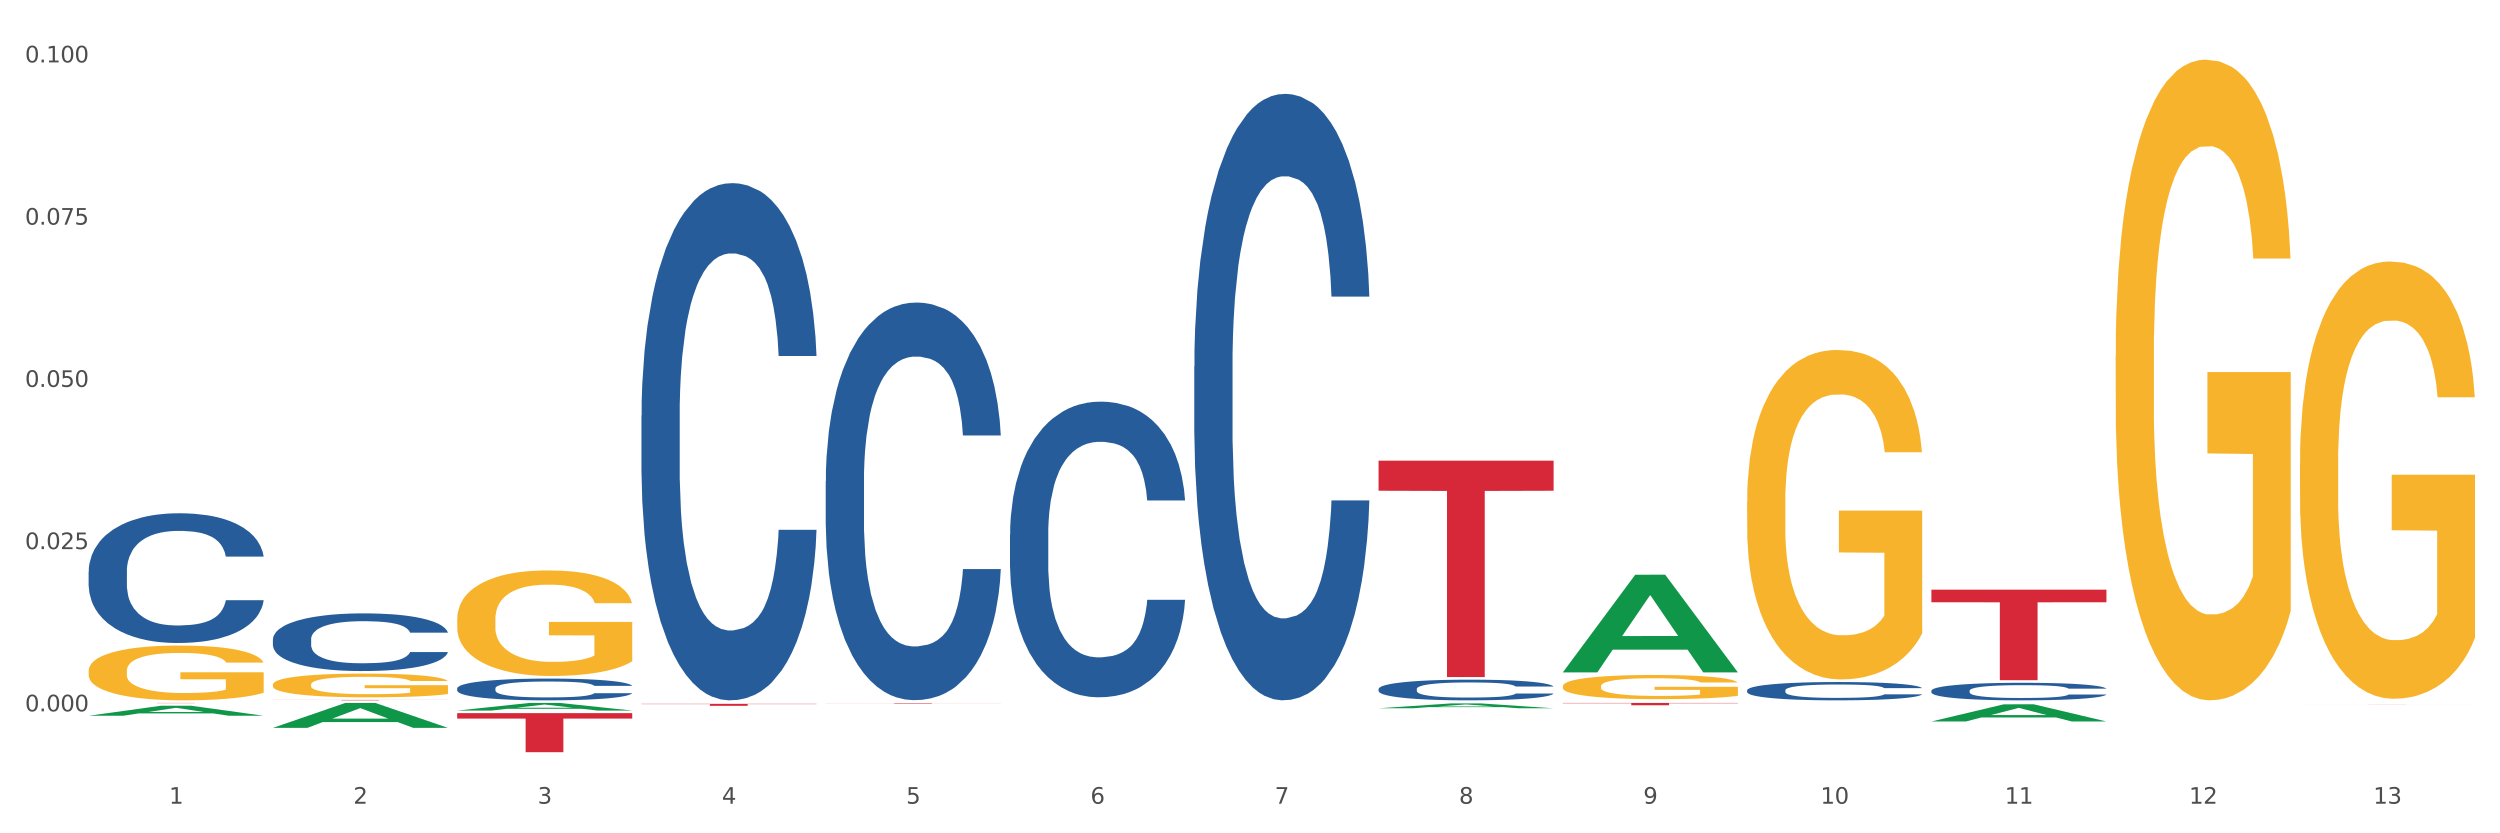 <?xml version="1.0" encoding="utf-8" standalone="no"?>
<!DOCTYPE svg PUBLIC "-//W3C//DTD SVG 1.1//EN"
  "http://www.w3.org/Graphics/SVG/1.1/DTD/svg11.dtd">
<svg xmlns:xlink="http://www.w3.org/1999/xlink" width="1080pt" height="360pt" viewBox="0 0 1080 360" xmlns="http://www.w3.org/2000/svg" version="1.1">
 <rect x="0" y="0" width="1080" height="360" fill="#333333" stroke="none"/>
 <defs>
  <style type="text/css">*{stroke-linejoin: round; stroke-linecap: butt}</style>
 </defs>
 <g id="figure_1">
  <g id="patch_1">
   <path d="M 0 360 
L 1080 360 
L 1080 0 
L 0 0 
z
" style="fill: #ffffff; stroke: #ffffff; stroke-linejoin: miter"/>
  </g>
  <g id="axes_1">
   <g id="matplotlib.axis_1">
    <g id="xtick_1">
     <g id="text_1">
      <!-- 1 -->
      <g style="fill: #4d4d4d" transform="translate(73.043 347.204) scale(0.096 -0.096)">
       <defs>
        <path id="DejaVuSans-31" d="M 794 531 
L 1825 531 
L 1825 4091 
L 703 3866 
L 703 4441 
L 1819 4666 
L 2450 4666 
L 2450 531 
L 3481 531 
L 3481 0 
L 794 0 
L 794 531 
z
" transform="scale(0.016)"/>
       </defs>
       <use xlink:href="#DejaVuSans-31"/>
      </g>
     </g>
    </g>
    <g id="xtick_2">
     <g id="text_2">
      <!-- 2 -->
      <g style="fill: #4d4d4d" transform="translate(152.65 347.204) scale(0.096 -0.096)">
       <defs>
        <path id="DejaVuSans-32" d="M 1228 531 
L 3431 531 
L 3431 0 
L 469 0 
L 469 531 
Q 828 903 1448 1529 
Q 2069 2156 2228 2338 
Q 2531 2678 2651 2914 
Q 2772 3150 2772 3378 
Q 2772 3750 2511 3984 
Q 2250 4219 1831 4219 
Q 1534 4219 1204 4116 
Q 875 4013 500 3803 
L 500 4441 
Q 881 4594 1212 4672 
Q 1544 4750 1819 4750 
Q 2544 4750 2975 4387 
Q 3406 4025 3406 3419 
Q 3406 3131 3298 2873 
Q 3191 2616 2906 2266 
Q 2828 2175 2409 1742 
Q 1991 1309 1228 531 
z
" transform="scale(0.016)"/>
       </defs>
       <use xlink:href="#DejaVuSans-32"/>
      </g>
     </g>
    </g>
    <g id="xtick_3">
     <g id="text_3">
      <!-- 3 -->
      <g style="fill: #4d4d4d" transform="translate(232.258 347.204) scale(0.096 -0.096)">
       <defs>
        <path id="DejaVuSans-33" d="M 2597 2516 
Q 3050 2419 3304 2112 
Q 3559 1806 3559 1356 
Q 3559 666 3084 287 
Q 2609 -91 1734 -91 
Q 1441 -91 1130 -33 
Q 819 25 488 141 
L 488 750 
Q 750 597 1062 519 
Q 1375 441 1716 441 
Q 2309 441 2620 675 
Q 2931 909 2931 1356 
Q 2931 1769 2642 2001 
Q 2353 2234 1838 2234 
L 1294 2234 
L 1294 2753 
L 1863 2753 
Q 2328 2753 2575 2939 
Q 2822 3125 2822 3475 
Q 2822 3834 2567 4026 
Q 2313 4219 1838 4219 
Q 1578 4219 1281 4162 
Q 984 4106 628 3988 
L 628 4550 
Q 988 4650 1302 4700 
Q 1616 4750 1894 4750 
Q 2613 4750 3031 4423 
Q 3450 4097 3450 3541 
Q 3450 3153 3228 2886 
Q 3006 2619 2597 2516 
z
" transform="scale(0.016)"/>
       </defs>
       <use xlink:href="#DejaVuSans-33"/>
      </g>
     </g>
    </g>
    <g id="xtick_4">
     <g id="text_4">
      <!-- 4 -->
      <g style="fill: #4d4d4d" transform="translate(311.865 347.204) scale(0.096 -0.096)">
       <defs>
        <path id="DejaVuSans-34" d="M 2419 4116 
L 825 1625 
L 2419 1625 
L 2419 4116 
z
M 2253 4666 
L 3047 4666 
L 3047 1625 
L 3713 1625 
L 3713 1100 
L 3047 1100 
L 3047 0 
L 2419 0 
L 2419 1100 
L 313 1100 
L 313 1709 
L 2253 4666 
z
" transform="scale(0.016)"/>
       </defs>
       <use xlink:href="#DejaVuSans-34"/>
      </g>
     </g>
    </g>
    <g id="xtick_5">
     <g id="text_5">
      <!-- 5 -->
      <g style="fill: #4d4d4d" transform="translate(391.473 347.204) scale(0.096 -0.096)">
       <defs>
        <path id="DejaVuSans-35" d="M 691 4666 
L 3169 4666 
L 3169 4134 
L 1269 4134 
L 1269 2991 
Q 1406 3038 1543 3061 
Q 1681 3084 1819 3084 
Q 2600 3084 3056 2656 
Q 3513 2228 3513 1497 
Q 3513 744 3044 326 
Q 2575 -91 1722 -91 
Q 1428 -91 1123 -41 
Q 819 9 494 109 
L 494 744 
Q 775 591 1075 516 
Q 1375 441 1709 441 
Q 2250 441 2565 725 
Q 2881 1009 2881 1497 
Q 2881 1984 2565 2268 
Q 2250 2553 1709 2553 
Q 1456 2553 1204 2497 
Q 953 2441 691 2322 
L 691 4666 
z
" transform="scale(0.016)"/>
       </defs>
       <use xlink:href="#DejaVuSans-35"/>
      </g>
     </g>
    </g>
    <g id="xtick_6">
     <g id="text_6">
      <!-- 6 -->
      <g style="fill: #4d4d4d" transform="translate(471.08 347.204) scale(0.096 -0.096)">
       <defs>
        <path id="DejaVuSans-36" d="M 2113 2584 
Q 1688 2584 1439 2293 
Q 1191 2003 1191 1497 
Q 1191 994 1439 701 
Q 1688 409 2113 409 
Q 2538 409 2786 701 
Q 3034 994 3034 1497 
Q 3034 2003 2786 2293 
Q 2538 2584 2113 2584 
z
M 3366 4563 
L 3366 3988 
Q 3128 4100 2886 4159 
Q 2644 4219 2406 4219 
Q 1781 4219 1451 3797 
Q 1122 3375 1075 2522 
Q 1259 2794 1537 2939 
Q 1816 3084 2150 3084 
Q 2853 3084 3261 2657 
Q 3669 2231 3669 1497 
Q 3669 778 3244 343 
Q 2819 -91 2113 -91 
Q 1303 -91 875 529 
Q 447 1150 447 2328 
Q 447 3434 972 4092 
Q 1497 4750 2381 4750 
Q 2619 4750 2861 4703 
Q 3103 4656 3366 4563 
z
" transform="scale(0.016)"/>
       </defs>
       <use xlink:href="#DejaVuSans-36"/>
      </g>
     </g>
    </g>
    <g id="xtick_7">
     <g id="text_7">
      <!-- 7 -->
      <g style="fill: #4d4d4d" transform="translate(550.688 347.204) scale(0.096 -0.096)">
       <defs>
        <path id="DejaVuSans-37" d="M 525 4666 
L 3525 4666 
L 3525 4397 
L 1831 0 
L 1172 0 
L 2766 4134 
L 525 4134 
L 525 4666 
z
" transform="scale(0.016)"/>
       </defs>
       <use xlink:href="#DejaVuSans-37"/>
      </g>
     </g>
    </g>
    <g id="xtick_8">
     <g id="text_8">
      <!-- 8 -->
      <g style="fill: #4d4d4d" transform="translate(630.295 347.204) scale(0.096 -0.096)">
       <defs>
        <path id="DejaVuSans-38" d="M 2034 2216 
Q 1584 2216 1326 1975 
Q 1069 1734 1069 1313 
Q 1069 891 1326 650 
Q 1584 409 2034 409 
Q 2484 409 2743 651 
Q 3003 894 3003 1313 
Q 3003 1734 2745 1975 
Q 2488 2216 2034 2216 
z
M 1403 2484 
Q 997 2584 770 2862 
Q 544 3141 544 3541 
Q 544 4100 942 4425 
Q 1341 4750 2034 4750 
Q 2731 4750 3128 4425 
Q 3525 4100 3525 3541 
Q 3525 3141 3298 2862 
Q 3072 2584 2669 2484 
Q 3125 2378 3379 2068 
Q 3634 1759 3634 1313 
Q 3634 634 3220 271 
Q 2806 -91 2034 -91 
Q 1263 -91 848 271 
Q 434 634 434 1313 
Q 434 1759 690 2068 
Q 947 2378 1403 2484 
z
M 1172 3481 
Q 1172 3119 1398 2916 
Q 1625 2713 2034 2713 
Q 2441 2713 2670 2916 
Q 2900 3119 2900 3481 
Q 2900 3844 2670 4047 
Q 2441 4250 2034 4250 
Q 1625 4250 1398 4047 
Q 1172 3844 1172 3481 
z
" transform="scale(0.016)"/>
       </defs>
       <use xlink:href="#DejaVuSans-38"/>
      </g>
     </g>
    </g>
    <g id="xtick_9">
     <g id="text_9">
      <!-- 9 -->
      <g style="fill: #4d4d4d" transform="translate(709.902 347.204) scale(0.096 -0.096)">
       <defs>
        <path id="DejaVuSans-39" d="M 703 97 
L 703 672 
Q 941 559 1184 500 
Q 1428 441 1663 441 
Q 2288 441 2617 861 
Q 2947 1281 2994 2138 
Q 2813 1869 2534 1725 
Q 2256 1581 1919 1581 
Q 1219 1581 811 2004 
Q 403 2428 403 3163 
Q 403 3881 828 4315 
Q 1253 4750 1959 4750 
Q 2769 4750 3195 4129 
Q 3622 3509 3622 2328 
Q 3622 1225 3098 567 
Q 2575 -91 1691 -91 
Q 1453 -91 1209 -44 
Q 966 3 703 97 
z
M 1959 2075 
Q 2384 2075 2632 2365 
Q 2881 2656 2881 3163 
Q 2881 3666 2632 3958 
Q 2384 4250 1959 4250 
Q 1534 4250 1286 3958 
Q 1038 3666 1038 3163 
Q 1038 2656 1286 2365 
Q 1534 2075 1959 2075 
z
" transform="scale(0.016)"/>
       </defs>
       <use xlink:href="#DejaVuSans-39"/>
      </g>
     </g>
    </g>
    <g id="xtick_10">
     <g id="text_10">
      <!-- 10 -->
      <g style="fill: #4d4d4d" transform="translate(786.456 347.204) scale(0.096 -0.096)">
       <defs>
        <path id="DejaVuSans-30" d="M 2034 4250 
Q 1547 4250 1301 3770 
Q 1056 3291 1056 2328 
Q 1056 1369 1301 889 
Q 1547 409 2034 409 
Q 2525 409 2770 889 
Q 3016 1369 3016 2328 
Q 3016 3291 2770 3770 
Q 2525 4250 2034 4250 
z
M 2034 4750 
Q 2819 4750 3233 4129 
Q 3647 3509 3647 2328 
Q 3647 1150 3233 529 
Q 2819 -91 2034 -91 
Q 1250 -91 836 529 
Q 422 1150 422 2328 
Q 422 3509 836 4129 
Q 1250 4750 2034 4750 
z
" transform="scale(0.016)"/>
       </defs>
       <use xlink:href="#DejaVuSans-31"/>
       <use xlink:href="#DejaVuSans-30" transform="translate(63.623 0)"/>
      </g>
     </g>
    </g>
    <g id="xtick_11">
     <g id="text_11">
      <!-- 11 -->
      <g style="fill: #4d4d4d" transform="translate(866.063 347.204) scale(0.096 -0.096)">
       <use xlink:href="#DejaVuSans-31"/>
       <use xlink:href="#DejaVuSans-31" transform="translate(63.623 0)"/>
      </g>
     </g>
    </g>
    <g id="xtick_12">
     <g id="text_12">
      <!-- 12 -->
      <g style="fill: #4d4d4d" transform="translate(945.671 347.204) scale(0.096 -0.096)">
       <use xlink:href="#DejaVuSans-31"/>
       <use xlink:href="#DejaVuSans-32" transform="translate(63.623 0)"/>
      </g>
     </g>
    </g>
    <g id="xtick_13">
     <g id="text_13">
      <!-- 13 -->
      <g style="fill: #4d4d4d" transform="translate(1025.278 347.204) scale(0.096 -0.096)">
       <use xlink:href="#DejaVuSans-31"/>
       <use xlink:href="#DejaVuSans-33" transform="translate(63.623 0)"/>
      </g>
     </g>
    </g>
    <g id="xtick_14"/>
    <g id="xtick_15"/>
    <g id="xtick_16"/>
    <g id="xtick_17"/>
    <g id="xtick_18"/>
    <g id="xtick_19"/>
    <g id="xtick_20"/>
    <g id="xtick_21"/>
    <g id="xtick_22"/>
    <g id="xtick_23"/>
    <g id="xtick_24"/>
    <g id="xtick_25"/>
   </g>
   <g id="matplotlib.axis_2">
    <g id="ytick_1">
     <g id="text_14">
      <!-- 0.000 -->
      <g style="fill: #4d4d4d" transform="translate(10.8 307.307) scale(0.096 -0.096)">
       <defs>
        <path id="DejaVuSans-2e" d="M 684 794 
L 1344 794 
L 1344 0 
L 684 0 
L 684 794 
z
" transform="scale(0.016)"/>
       </defs>
       <use xlink:href="#DejaVuSans-30"/>
       <use xlink:href="#DejaVuSans-2e" transform="translate(63.623 0)"/>
       <use xlink:href="#DejaVuSans-30" transform="translate(95.41 0)"/>
       <use xlink:href="#DejaVuSans-30" transform="translate(159.033 0)"/>
       <use xlink:href="#DejaVuSans-30" transform="translate(222.656 0)"/>
      </g>
     </g>
    </g>
    <g id="ytick_2">
     <g id="text_15">
      <!-- 0.025 -->
      <g style="fill: #4d4d4d" transform="translate(10.8 237.222) scale(0.096 -0.096)">
       <use xlink:href="#DejaVuSans-30"/>
       <use xlink:href="#DejaVuSans-2e" transform="translate(63.623 0)"/>
       <use xlink:href="#DejaVuSans-30" transform="translate(95.41 0)"/>
       <use xlink:href="#DejaVuSans-32" transform="translate(159.033 0)"/>
       <use xlink:href="#DejaVuSans-35" transform="translate(222.656 0)"/>
      </g>
     </g>
    </g>
    <g id="ytick_3">
     <g id="text_16">
      <!-- 0.050 -->
      <g style="fill: #4d4d4d" transform="translate(10.8 167.138) scale(0.096 -0.096)">
       <use xlink:href="#DejaVuSans-30"/>
       <use xlink:href="#DejaVuSans-2e" transform="translate(63.623 0)"/>
       <use xlink:href="#DejaVuSans-30" transform="translate(95.41 0)"/>
       <use xlink:href="#DejaVuSans-35" transform="translate(159.033 0)"/>
       <use xlink:href="#DejaVuSans-30" transform="translate(222.656 0)"/>
      </g>
     </g>
    </g>
    <g id="ytick_4">
     <g id="text_17">
      <!-- 0.075 -->
      <g style="fill: #4d4d4d" transform="translate(10.8 97.053) scale(0.096 -0.096)">
       <use xlink:href="#DejaVuSans-30"/>
       <use xlink:href="#DejaVuSans-2e" transform="translate(63.623 0)"/>
       <use xlink:href="#DejaVuSans-30" transform="translate(95.41 0)"/>
       <use xlink:href="#DejaVuSans-37" transform="translate(159.033 0)"/>
       <use xlink:href="#DejaVuSans-35" transform="translate(222.656 0)"/>
      </g>
     </g>
    </g>
    <g id="ytick_5">
     <g id="text_18">
      <!-- 0.100 -->
      <g style="fill: #4d4d4d" transform="translate(10.8 26.969) scale(0.096 -0.096)">
       <use xlink:href="#DejaVuSans-30"/>
       <use xlink:href="#DejaVuSans-2e" transform="translate(63.623 0)"/>
       <use xlink:href="#DejaVuSans-31" transform="translate(95.41 0)"/>
       <use xlink:href="#DejaVuSans-30" transform="translate(159.033 0)"/>
       <use xlink:href="#DejaVuSans-30" transform="translate(222.656 0)"/>
      </g>
     </g>
    </g>
    <g id="ytick_6"/>
    <g id="ytick_7"/>
    <g id="ytick_8"/>
    <g id="ytick_9"/>
   </g>
   <g id="PolyCollection_1">
    <path d="M 38.283 309.203 
L 38.361 309.199 
L 69.547 304.873 
L 82.49 304.869 
L 113.91 309.211 
L 98.941 309.211 
L 92.158 308.2 
L 59.958 308.2 
L 59.724 308.217 
L 53.175 309.211 
L 38.283 309.211 
L 38.283 309.203 
L 64.012 307.597 
L 88.103 307.593 
L 76.175 305.795 
L 76.019 305.787 
L 75.863 305.799 
L 63.934 307.593 
L 64.012 307.597 
L 38.283 309.203 
z
" clip-path="url(#p50224bfd82)" style="fill: #109648"/>
    <path d="M 197.498 308.077 
L 273.125 308.077 
L 273.125 310.422 
L 243.376 310.438 
L 243.376 324.95 
L 227.068 324.95 
L 227.068 310.438 
L 197.498 310.422 
L 197.498 308.093 
L 197.498 308.077 
z
" clip-path="url(#p50224bfd82)" style="fill: #d62839"/>
    <path d="M 117.89 302.364 
L 193.518 302.364 
L 193.518 302.39 
L 163.769 302.39 
L 163.769 302.548 
L 147.46 302.548 
L 147.46 302.39 
L 117.89 302.39 
L 117.89 302.365 
L 117.89 302.364 
z
" clip-path="url(#p50224bfd82)" style="fill: #d62839"/>
    <path d="M 38.283 303.66 
L 113.91 303.66 
L 113.91 303.673 
L 84.161 303.673 
L 84.161 303.758 
L 67.853 303.758 
L 67.853 303.673 
L 38.283 303.673 
L 38.283 303.66 
L 38.283 303.66 
z
" clip-path="url(#p50224bfd82)" style="fill: #d62839"/>
    <path d="M 595.535 199.009 
L 671.163 199.009 
L 671.163 212 
L 641.413 212.088 
L 641.413 292.498 
L 625.105 292.498 
L 625.105 212.088 
L 595.535 212 
L 595.535 199.096 
L 595.535 199.009 
z
" clip-path="url(#p50224bfd82)" style="fill: #d62839"/>
    <path d="M 675.143 303.66 
L 750.77 303.66 
L 750.77 303.803 
L 721.021 303.804 
L 721.021 304.688 
L 704.713 304.688 
L 704.713 303.804 
L 675.143 303.803 
L 675.143 303.661 
L 675.143 303.66 
z
" clip-path="url(#p50224bfd82)" style="fill: #d62839"/>
    <path d="M 834.358 254.728 
L 909.985 254.728 
L 909.985 260.166 
L 880.236 260.202 
L 880.236 293.854 
L 863.928 293.854 
L 863.928 260.202 
L 834.358 260.166 
L 834.358 254.765 
L 834.358 254.728 
z
" clip-path="url(#p50224bfd82)" style="fill: #d62839"/>
    <path d="M 993.573 304.437 
L 1069.2 304.437 
L 1069.2 304.442 
L 1039.451 304.442 
L 1039.451 304.474 
L 1023.143 304.474 
L 1023.143 304.442 
L 993.573 304.442 
L 993.573 304.437 
L 993.573 304.437 
z
" clip-path="url(#p50224bfd82)" style="fill: #d62839"/>
    <path d="M 38.283 289.82 
L 38.372 289.798 
L 38.372 289.02 
L 38.551 288.35 
L 39.444 286.729 
L 40.783 285.389 
L 41.765 284.676 
L 42.747 284.093 
L 43.908 283.509 
L 45.337 282.904 
L 47.926 282.018 
L 49.533 281.564 
L 51.498 281.089 
L 55.069 280.397 
L 57.659 280.008 
L 60.337 279.684 
L 64.712 279.295 
L 67.57 279.122 
L 70.605 278.993 
L 74.266 278.906 
L 77.034 278.885 
L 83.106 278.949 
L 88.284 279.144 
L 90.784 279.295 
L 93.999 279.555 
L 95.695 279.727 
L 98.463 280.073 
L 101.32 280.527 
L 103.285 280.916 
L 106.231 281.651 
L 108.464 282.386 
L 110.517 283.293 
L 111.589 283.92 
L 112.392 284.503 
L 113.107 285.173 
L 113.821 286.232 
L 97.749 286.232 
L 97.124 285.476 
L 96.142 284.763 
L 94.713 284.071 
L 93.463 283.639 
L 91.32 283.099 
L 89.356 282.753 
L 87.302 282.494 
L 84.802 282.277 
L 82.838 282.169 
L 80.07 282.083 
L 74.623 282.105 
L 70.962 282.277 
L 68.462 282.494 
L 66.855 282.688 
L 65.427 282.904 
L 63.819 283.207 
L 61.944 283.661 
L 60.605 284.071 
L 59.266 284.59 
L 58.194 285.108 
L 57.212 285.714 
L 56.409 286.362 
L 55.783 287.032 
L 55.248 287.853 
L 54.801 289.214 
L 54.801 292.175 
L 54.98 292.845 
L 55.426 293.731 
L 55.962 294.401 
L 56.855 295.201 
L 57.659 295.741 
L 59.176 296.519 
L 60.873 297.167 
L 62.212 297.578 
L 63.552 297.923 
L 65.873 298.399 
L 68.462 298.788 
L 70.695 299.026 
L 73.73 299.242 
L 75.784 299.328 
L 77.57 299.371 
L 81.945 299.371 
L 85.07 299.307 
L 88.552 299.155 
L 91.231 298.961 
L 93.463 298.723 
L 95.963 298.334 
L 97.57 297.967 
L 97.57 293.45 
L 77.927 293.428 
L 77.927 290.425 
L 113.91 290.425 
L 113.91 299.242 
L 112.392 299.695 
L 110.696 300.106 
L 108.91 300.473 
L 106.231 300.927 
L 103.017 301.359 
L 100.16 301.662 
L 97.124 301.921 
L 93.552 302.159 
L 88.909 302.375 
L 86.052 302.462 
L 82.481 302.526 
L 78.284 302.548 
L 74.623 302.505 
L 71.052 302.397 
L 67.302 302.202 
L 63.641 301.921 
L 60.873 301.64 
L 58.105 301.295 
L 55.158 300.841 
L 52.837 300.409 
L 51.051 300.02 
L 49.087 299.523 
L 46.944 298.874 
L 45.337 298.291 
L 43.908 297.686 
L 42.39 296.908 
L 41.319 296.238 
L 40.247 295.395 
L 39.622 294.768 
L 38.908 293.796 
L 38.372 292.434 
L 38.283 289.82 
z
" clip-path="url(#p50224bfd82)" style="fill: #f7b32b"/>
    <path d="M 277.105 304.059 
L 352.733 304.059 
L 352.733 304.178 
L 322.984 304.178 
L 322.984 304.914 
L 306.675 304.914 
L 306.675 304.178 
L 277.105 304.178 
L 277.105 304.06 
L 277.105 304.059 
z
" clip-path="url(#p50224bfd82)" style="fill: #d62839"/>
    <path d="M 993.573 200.255 
L 993.662 200.082 
L 993.662 193.871 
L 993.841 188.523 
L 994.734 175.584 
L 996.073 164.887 
L 997.055 159.194 
L 998.037 154.536 
L 999.198 149.878 
L 1000.627 145.047 
L 1003.216 137.974 
L 1004.823 134.351 
L 1006.788 130.555 
L 1010.359 125.034 
L 1012.948 121.929 
L 1015.627 119.341 
L 1020.002 116.236 
L 1022.859 114.855 
L 1025.895 113.82 
L 1029.556 113.13 
L 1032.324 112.958 
L 1038.396 113.475 
L 1043.574 115.028 
L 1046.074 116.236 
L 1049.289 118.306 
L 1050.985 119.686 
L 1053.753 122.446 
L 1056.61 126.069 
L 1058.575 129.175 
L 1061.521 135.041 
L 1063.753 140.907 
L 1065.807 148.152 
L 1066.879 153.156 
L 1067.682 157.814 
L 1068.396 163.162 
L 1069.111 171.616 
L 1053.039 171.616 
L 1052.414 165.577 
L 1051.432 159.884 
L 1050.003 154.363 
L 1048.753 150.913 
L 1046.61 146.6 
L 1044.646 143.839 
L 1042.592 141.769 
L 1040.092 140.044 
L 1038.128 139.181 
L 1035.36 138.491 
L 1029.913 138.664 
L 1026.252 140.044 
L 1023.752 141.769 
L 1022.145 143.322 
L 1020.717 145.047 
L 1019.109 147.462 
L 1017.234 151.085 
L 1015.895 154.363 
L 1014.556 158.504 
L 1013.484 162.644 
L 1012.502 167.475 
L 1011.698 172.651 
L 1011.073 177.999 
L 1010.538 184.555 
L 1010.091 195.424 
L 1010.091 219.06 
L 1010.27 224.408 
L 1010.716 231.481 
L 1011.252 236.83 
L 1012.145 243.213 
L 1012.948 247.526 
L 1014.466 253.737 
L 1016.163 258.913 
L 1017.502 262.191 
L 1018.841 264.951 
L 1021.163 268.746 
L 1023.752 271.852 
L 1025.985 273.75 
L 1029.02 275.475 
L 1031.074 276.165 
L 1032.86 276.51 
L 1037.235 276.51 
L 1040.36 275.992 
L 1043.842 274.785 
L 1046.521 273.232 
L 1048.753 271.334 
L 1051.253 268.229 
L 1052.86 265.296 
L 1052.86 229.239 
L 1033.217 229.066 
L 1033.217 205.085 
L 1069.2 205.085 
L 1069.2 275.475 
L 1067.682 279.098 
L 1065.986 282.376 
L 1064.2 285.309 
L 1061.521 288.932 
L 1058.307 292.382 
L 1055.45 294.798 
L 1052.414 296.868 
L 1048.842 298.766 
L 1044.199 300.491 
L 1041.342 301.181 
L 1037.771 301.698 
L 1033.574 301.871 
L 1029.913 301.526 
L 1026.342 300.663 
L 1022.592 299.111 
L 1018.931 296.868 
L 1016.163 294.625 
L 1013.395 291.865 
L 1010.448 288.242 
L 1008.127 284.791 
L 1006.341 281.686 
L 1004.377 277.718 
L 1002.234 272.542 
L 1000.627 267.884 
L 999.198 263.053 
L 997.68 256.842 
L 996.609 251.494 
L 995.537 244.766 
L 994.912 239.763 
L 994.198 231.999 
L 993.662 221.13 
L 993.573 200.255 
z
" clip-path="url(#p50224bfd82)" style="fill: #f7b32b"/>
    <path d="M 913.965 153.661 
L 914.055 153.409 
L 914.055 144.309 
L 914.233 136.473 
L 915.126 117.515 
L 916.465 101.843 
L 917.448 93.502 
L 918.43 86.677 
L 919.591 79.852 
L 921.019 72.775 
L 923.609 62.411 
L 925.216 57.103 
L 927.18 51.542 
L 930.752 43.453 
L 933.341 38.904 
L 936.02 35.112 
L 940.395 30.562 
L 943.252 28.54 
L 946.288 27.023 
L 949.949 26.012 
L 952.716 25.759 
L 958.788 26.518 
L 963.967 28.793 
L 966.467 30.562 
L 969.681 33.595 
L 971.378 35.618 
L 974.146 39.662 
L 977.003 44.97 
L 978.967 49.52 
L 981.914 58.114 
L 984.146 66.708 
L 986.2 77.325 
L 987.271 84.655 
L 988.075 91.48 
L 988.789 99.316 
L 989.503 111.701 
L 973.431 111.701 
L 972.806 102.854 
L 971.824 94.513 
L 970.396 86.424 
L 969.146 81.369 
L 967.003 75.05 
L 965.038 71.005 
L 962.985 67.972 
L 960.485 65.444 
L 958.52 64.181 
L 955.752 63.17 
L 950.306 63.422 
L 946.645 65.444 
L 944.145 67.972 
L 942.538 70.247 
L 941.109 72.775 
L 939.502 76.314 
L 937.627 81.622 
L 936.287 86.424 
L 934.948 92.491 
L 933.877 98.557 
L 932.894 105.635 
L 932.091 113.218 
L 931.466 121.054 
L 930.93 130.659 
L 930.484 146.584 
L 930.484 181.213 
L 930.662 189.049 
L 931.109 199.413 
L 931.644 207.249 
L 932.537 216.601 
L 933.341 222.92 
L 934.859 232.02 
L 936.555 239.603 
L 937.895 244.406 
L 939.234 248.45 
L 941.555 254.011 
L 944.145 258.561 
L 946.377 261.342 
L 949.413 263.869 
L 951.466 264.88 
L 953.252 265.386 
L 957.627 265.386 
L 960.752 264.628 
L 964.235 262.858 
L 966.913 260.583 
L 969.146 257.803 
L 971.646 253.253 
L 973.253 248.956 
L 973.253 196.127 
L 953.609 195.874 
L 953.609 160.739 
L 989.593 160.739 
L 989.593 263.869 
L 988.075 269.177 
L 986.378 273.98 
L 984.592 278.277 
L 981.914 283.585 
L 978.699 288.641 
L 975.842 292.18 
L 972.806 295.213 
L 969.235 297.993 
L 964.592 300.521 
L 961.735 301.532 
L 958.163 302.29 
L 953.967 302.543 
L 950.306 302.038 
L 946.734 300.774 
L 942.984 298.499 
L 939.323 295.213 
L 936.555 291.927 
L 933.787 287.882 
L 930.841 282.574 
L 928.519 277.519 
L 926.734 272.969 
L 924.769 267.155 
L 922.626 259.572 
L 921.019 252.747 
L 919.591 245.67 
L 918.073 236.57 
L 917.001 228.734 
L 915.93 218.876 
L 915.305 211.546 
L 914.59 200.171 
L 914.055 184.247 
L 913.965 153.661 
z
" clip-path="url(#p50224bfd82)" style="fill: #f7b32b"/>
    <path d="M 754.75 216.954 
L 754.84 216.824 
L 754.84 212.144 
L 755.018 208.114 
L 755.911 198.364 
L 757.25 190.304 
L 758.233 186.014 
L 759.215 182.504 
L 760.376 178.994 
L 761.804 175.354 
L 764.394 170.024 
L 766.001 167.294 
L 767.965 164.434 
L 771.537 160.274 
L 774.126 157.934 
L 776.805 155.984 
L 781.18 153.644 
L 784.037 152.604 
L 787.073 151.824 
L 790.734 151.304 
L 793.501 151.174 
L 799.573 151.564 
L 804.752 152.734 
L 807.252 153.644 
L 810.466 155.204 
L 812.163 156.244 
L 814.931 158.324 
L 817.788 161.054 
L 819.752 163.394 
L 822.699 167.814 
L 824.931 172.234 
L 826.985 177.694 
L 828.056 181.464 
L 828.86 184.974 
L 829.574 189.004 
L 830.288 195.374 
L 814.216 195.374 
L 813.591 190.824 
L 812.609 186.534 
L 811.181 182.374 
L 809.931 179.774 
L 807.788 176.524 
L 805.823 174.444 
L 803.77 172.884 
L 801.27 171.584 
L 799.305 170.934 
L 796.537 170.414 
L 791.091 170.544 
L 787.43 171.584 
L 784.93 172.884 
L 783.323 174.054 
L 781.894 175.354 
L 780.287 177.174 
L 778.412 179.904 
L 777.072 182.374 
L 775.733 185.494 
L 774.662 188.614 
L 773.68 192.254 
L 772.876 196.154 
L 772.251 200.184 
L 771.715 205.124 
L 771.269 213.314 
L 771.269 231.123 
L 771.447 235.153 
L 771.894 240.483 
L 772.429 244.513 
L 773.322 249.323 
L 774.126 252.573 
L 775.644 257.253 
L 777.34 261.153 
L 778.68 263.623 
L 780.019 265.703 
L 782.34 268.563 
L 784.93 270.903 
L 787.162 272.333 
L 790.198 273.633 
L 792.251 274.153 
L 794.037 274.413 
L 798.412 274.413 
L 801.537 274.023 
L 805.02 273.113 
L 807.698 271.943 
L 809.931 270.513 
L 812.431 268.173 
L 814.038 265.963 
L 814.038 238.793 
L 794.394 238.663 
L 794.394 220.593 
L 830.378 220.593 
L 830.378 273.633 
L 828.86 276.363 
L 827.163 278.833 
L 825.377 281.043 
L 822.699 283.773 
L 819.484 286.373 
L 816.627 288.193 
L 813.591 289.753 
L 810.02 291.183 
L 805.377 292.483 
L 802.52 293.003 
L 798.948 293.393 
L 794.752 293.523 
L 791.091 293.263 
L 787.519 292.613 
L 783.769 291.443 
L 780.108 289.753 
L 777.34 288.063 
L 774.572 285.983 
L 771.626 283.253 
L 769.304 280.653 
L 767.519 278.313 
L 765.554 275.323 
L 763.411 271.423 
L 761.804 267.913 
L 760.376 264.273 
L 758.858 259.593 
L 757.786 255.563 
L 756.715 250.493 
L 756.09 246.723 
L 755.375 240.873 
L 754.84 232.683 
L 754.75 216.954 
z
" clip-path="url(#p50224bfd82)" style="fill: #f7b32b"/>
    <path d="M 675.143 296.42 
L 675.232 296.411 
L 675.232 296.067 
L 675.411 295.772 
L 676.304 295.057 
L 677.643 294.465 
L 678.625 294.151 
L 679.607 293.893 
L 680.768 293.636 
L 682.197 293.369 
L 684.786 292.978 
L 686.393 292.778 
L 688.358 292.568 
L 691.929 292.263 
L 694.518 292.091 
L 697.197 291.948 
L 701.572 291.777 
L 704.429 291.7 
L 707.465 291.643 
L 711.126 291.605 
L 713.894 291.595 
L 719.966 291.624 
L 725.144 291.71 
L 727.644 291.777 
L 730.859 291.891 
L 732.555 291.967 
L 735.323 292.12 
L 738.18 292.32 
L 740.145 292.492 
L 743.091 292.816 
L 745.323 293.14 
L 747.377 293.541 
L 748.449 293.817 
L 749.252 294.075 
L 749.966 294.37 
L 750.681 294.837 
L 734.609 294.837 
L 733.984 294.504 
L 733.002 294.189 
L 731.573 293.884 
L 730.323 293.693 
L 728.18 293.455 
L 726.216 293.302 
L 724.162 293.188 
L 721.662 293.092 
L 719.698 293.045 
L 716.93 293.007 
L 711.483 293.016 
L 707.822 293.092 
L 705.322 293.188 
L 703.715 293.274 
L 702.287 293.369 
L 700.679 293.502 
L 698.804 293.703 
L 697.465 293.884 
L 696.126 294.113 
L 695.054 294.341 
L 694.072 294.608 
L 693.268 294.894 
L 692.643 295.19 
L 692.108 295.552 
L 691.661 296.153 
L 691.661 297.459 
L 691.84 297.755 
L 692.286 298.146 
L 692.822 298.441 
L 693.715 298.794 
L 694.518 299.033 
L 696.036 299.376 
L 697.733 299.662 
L 699.072 299.843 
L 700.411 299.996 
L 702.733 300.205 
L 705.322 300.377 
L 707.555 300.482 
L 710.59 300.577 
L 712.644 300.615 
L 714.43 300.634 
L 718.805 300.634 
L 721.93 300.606 
L 725.412 300.539 
L 728.091 300.453 
L 730.323 300.348 
L 732.823 300.177 
L 734.43 300.015 
L 734.43 298.022 
L 714.787 298.012 
L 714.787 296.687 
L 750.77 296.687 
L 750.77 300.577 
L 749.252 300.777 
L 747.556 300.959 
L 745.77 301.121 
L 743.091 301.321 
L 739.877 301.512 
L 737.02 301.645 
L 733.984 301.76 
L 730.412 301.864 
L 725.769 301.96 
L 722.912 301.998 
L 719.341 302.027 
L 715.144 302.036 
L 711.483 302.017 
L 707.912 301.969 
L 704.162 301.884 
L 700.501 301.76 
L 697.733 301.636 
L 694.965 301.483 
L 692.018 301.283 
L 689.697 301.092 
L 687.911 300.92 
L 685.947 300.701 
L 683.804 300.415 
L 682.197 300.158 
L 680.768 299.891 
L 679.25 299.547 
L 678.179 299.252 
L 677.107 298.88 
L 676.482 298.604 
L 675.768 298.174 
L 675.232 297.574 
L 675.143 296.42 
z
" clip-path="url(#p50224bfd82)" style="fill: #f7b32b"/>
    <path d="M 197.498 267.5 
L 197.587 267.458 
L 197.587 265.959 
L 197.766 264.668 
L 198.659 261.544 
L 199.998 258.962 
L 200.98 257.587 
L 201.962 256.463 
L 203.123 255.338 
L 204.552 254.172 
L 207.141 252.464 
L 208.748 251.589 
L 210.713 250.673 
L 214.284 249.34 
L 216.874 248.59 
L 219.552 247.966 
L 223.927 247.216 
L 226.785 246.883 
L 229.82 246.633 
L 233.481 246.466 
L 236.249 246.425 
L 242.321 246.55 
L 247.499 246.924 
L 249.999 247.216 
L 253.214 247.716 
L 254.91 248.049 
L 257.678 248.715 
L 260.535 249.59 
L 262.5 250.34 
L 265.446 251.756 
L 267.679 253.172 
L 269.732 254.921 
L 270.804 256.129 
L 271.607 257.254 
L 272.322 258.545 
L 273.036 260.586 
L 256.964 260.586 
L 256.339 259.128 
L 255.357 257.754 
L 253.928 256.421 
L 252.678 255.588 
L 250.535 254.547 
L 248.571 253.88 
L 246.517 253.38 
L 244.017 252.964 
L 242.053 252.756 
L 239.285 252.589 
L 233.838 252.631 
L 230.177 252.964 
L 227.677 253.38 
L 226.07 253.755 
L 224.642 254.172 
L 223.034 254.755 
L 221.159 255.63 
L 219.82 256.421 
L 218.481 257.421 
L 217.409 258.42 
L 216.427 259.586 
L 215.623 260.836 
L 214.998 262.127 
L 214.463 263.71 
L 214.016 266.334 
L 214.016 272.04 
L 214.195 273.331 
L 214.641 275.039 
L 215.177 276.33 
L 216.07 277.871 
L 216.874 278.913 
L 218.391 280.412 
L 220.088 281.661 
L 221.427 282.453 
L 222.767 283.119 
L 225.088 284.036 
L 227.677 284.785 
L 229.91 285.243 
L 232.945 285.66 
L 234.999 285.827 
L 236.785 285.91 
L 241.16 285.91 
L 244.285 285.785 
L 247.767 285.493 
L 250.446 285.119 
L 252.678 284.66 
L 255.178 283.911 
L 256.785 283.203 
L 256.785 274.497 
L 237.142 274.456 
L 237.142 268.666 
L 273.125 268.666 
L 273.125 285.66 
L 271.607 286.535 
L 269.911 287.326 
L 268.125 288.034 
L 265.446 288.909 
L 262.232 289.742 
L 259.375 290.325 
L 256.339 290.825 
L 252.767 291.283 
L 248.124 291.699 
L 245.267 291.866 
L 241.696 291.991 
L 237.499 292.033 
L 233.838 291.949 
L 230.267 291.741 
L 226.517 291.366 
L 222.856 290.825 
L 220.088 290.283 
L 217.32 289.617 
L 214.373 288.742 
L 212.052 287.909 
L 210.266 287.159 
L 208.302 286.201 
L 206.159 284.952 
L 204.552 283.827 
L 203.123 282.661 
L 201.605 281.162 
L 200.534 279.87 
L 199.462 278.246 
L 198.837 277.038 
L 198.123 275.164 
L 197.587 272.54 
L 197.498 267.5 
z
" clip-path="url(#p50224bfd82)" style="fill: #f7b32b"/>
    <path d="M 117.89 295.74 
L 117.98 295.731 
L 117.98 295.394 
L 118.158 295.104 
L 119.051 294.402 
L 120.391 293.822 
L 121.373 293.513 
L 122.355 293.26 
L 123.516 293.007 
L 124.944 292.745 
L 127.534 292.362 
L 129.141 292.165 
L 131.105 291.959 
L 134.677 291.66 
L 137.266 291.491 
L 139.945 291.351 
L 144.32 291.182 
L 147.177 291.108 
L 150.213 291.051 
L 153.874 291.014 
L 156.642 291.005 
L 162.713 291.033 
L 167.892 291.117 
L 170.392 291.182 
L 173.606 291.295 
L 175.303 291.37 
L 178.071 291.519 
L 180.928 291.716 
L 182.892 291.884 
L 185.839 292.203 
L 188.071 292.521 
L 190.125 292.914 
L 191.196 293.185 
L 192 293.438 
L 192.714 293.728 
L 193.428 294.187 
L 177.356 294.187 
L 176.731 293.859 
L 175.749 293.55 
L 174.321 293.251 
L 173.071 293.064 
L 170.928 292.83 
L 168.963 292.68 
L 166.91 292.568 
L 164.41 292.474 
L 162.445 292.427 
L 159.677 292.39 
L 154.231 292.399 
L 150.57 292.474 
L 148.07 292.568 
L 146.463 292.652 
L 145.034 292.745 
L 143.427 292.876 
L 141.552 293.073 
L 140.213 293.251 
L 138.873 293.475 
L 137.802 293.7 
L 136.82 293.962 
L 136.016 294.243 
L 135.391 294.533 
L 134.855 294.889 
L 134.409 295.478 
L 134.409 296.76 
L 134.587 297.051 
L 135.034 297.434 
L 135.57 297.724 
L 136.462 298.071 
L 137.266 298.305 
L 138.784 298.642 
L 140.48 298.922 
L 141.82 299.1 
L 143.159 299.25 
L 145.481 299.456 
L 148.07 299.624 
L 150.302 299.727 
L 153.338 299.821 
L 155.392 299.858 
L 157.177 299.877 
L 161.552 299.877 
L 164.678 299.849 
L 168.16 299.783 
L 170.838 299.699 
L 173.071 299.596 
L 175.571 299.428 
L 177.178 299.269 
L 177.178 297.313 
L 157.534 297.303 
L 157.534 296.002 
L 193.518 296.002 
L 193.518 299.821 
L 192 300.017 
L 190.303 300.195 
L 188.517 300.354 
L 185.839 300.551 
L 182.624 300.738 
L 179.767 300.869 
L 176.731 300.981 
L 173.16 301.084 
L 168.517 301.178 
L 165.66 301.215 
L 162.088 301.243 
L 157.892 301.253 
L 154.231 301.234 
L 150.659 301.187 
L 146.909 301.103 
L 143.248 300.981 
L 140.48 300.86 
L 137.712 300.71 
L 134.766 300.513 
L 132.444 300.326 
L 130.659 300.158 
L 128.694 299.943 
L 126.551 299.662 
L 124.944 299.409 
L 123.516 299.147 
L 121.998 298.81 
L 120.926 298.52 
L 119.855 298.155 
L 119.23 297.884 
L 118.516 297.462 
L 117.98 296.873 
L 117.89 295.74 
z
" clip-path="url(#p50224bfd82)" style="fill: #f7b32b"/>
    <path d="M 356.713 303.897 
L 432.34 303.897 
L 432.34 303.927 
L 402.591 303.927 
L 402.591 304.11 
L 386.283 304.11 
L 386.283 303.927 
L 356.713 303.927 
L 356.713 303.897 
L 356.713 303.897 
z
" clip-path="url(#p50224bfd82)" style="fill: #d62839"/>
    <path d="M 197.498 306.959 
L 197.576 306.956 
L 228.762 303.663 
L 241.705 303.66 
L 273.125 306.966 
L 258.156 306.966 
L 251.373 306.196 
L 219.173 306.196 
L 218.939 306.208 
L 212.39 306.966 
L 197.498 306.966 
L 197.498 306.959 
L 223.227 305.736 
L 247.318 305.733 
L 235.39 304.364 
L 235.234 304.358 
L 235.078 304.367 
L 223.149 305.733 
L 223.227 305.736 
L 197.498 306.959 
z
" clip-path="url(#p50224bfd82)" style="fill: #109648"/>
    <path d="M 834.358 298.372 
L 834.447 298.366 
L 834.447 298.172 
L 834.715 297.908 
L 835.699 297.424 
L 836.95 297.057 
L 839.096 296.627 
L 840.258 296.447 
L 841.778 296.247 
L 844.906 295.921 
L 848.482 295.644 
L 850.985 295.492 
L 852.862 295.395 
L 857.064 295.222 
L 859.478 295.146 
L 861.981 295.083 
L 864.126 295.042 
L 867.702 294.993 
L 870.562 294.972 
L 873.87 294.965 
L 876.641 294.972 
L 880.306 295 
L 885.67 295.083 
L 887.726 295.132 
L 890.497 295.215 
L 893.358 295.326 
L 895.682 295.436 
L 898.364 295.596 
L 901.135 295.803 
L 903.817 296.067 
L 905.694 296.309 
L 907.214 296.565 
L 908.555 296.877 
L 909.538 297.216 
L 909.985 297.5 
L 893.626 297.5 
L 893.179 297.244 
L 892.285 296.967 
L 891.391 296.78 
L 890.408 296.627 
L 888.888 296.454 
L 887.547 296.343 
L 885.312 296.212 
L 883.256 296.129 
L 881.558 296.08 
L 879.502 296.039 
L 875.121 295.997 
L 871.993 295.997 
L 870.026 296.011 
L 867.612 296.046 
L 865.556 296.094 
L 863.143 296.177 
L 861.265 296.267 
L 859.388 296.385 
L 858.315 296.468 
L 856.706 296.62 
L 855.634 296.745 
L 854.203 296.96 
L 853.399 297.112 
L 851.968 297.507 
L 851.343 297.798 
L 851.075 297.999 
L 850.896 298.22 
L 850.896 299.3 
L 851.432 299.785 
L 851.879 299.993 
L 852.594 300.228 
L 853.935 300.533 
L 855.902 300.831 
L 857.958 301.045 
L 859.656 301.177 
L 861.265 301.274 
L 862.875 301.35 
L 864.841 301.419 
L 866.45 301.461 
L 868.864 301.502 
L 871.724 301.523 
L 873.959 301.523 
L 878.518 301.489 
L 880.574 301.454 
L 882.541 301.405 
L 884.687 301.329 
L 886.385 301.246 
L 887.368 301.184 
L 888.977 301.052 
L 890.229 300.914 
L 891.302 300.755 
L 892.017 300.616 
L 892.821 300.408 
L 893.447 300.173 
L 893.626 300.048 
L 909.985 300.048 
L 909.627 300.298 
L 909.002 300.54 
L 907.75 300.865 
L 906.767 301.052 
L 905.247 301.281 
L 903.638 301.475 
L 901.403 301.689 
L 899.347 301.849 
L 897.202 301.987 
L 894.877 302.112 
L 890.676 302.285 
L 889.156 302.333 
L 885.938 302.417 
L 883.435 302.465 
L 879.77 302.513 
L 876.015 302.541 
L 872.082 302.548 
L 868.596 302.534 
L 864.752 302.493 
L 862.338 302.451 
L 859.656 302.389 
L 856.528 302.292 
L 853.578 302.174 
L 850.806 302.036 
L 848.214 301.876 
L 845.8 301.696 
L 842.672 301.399 
L 840.347 301.108 
L 838.649 300.838 
L 837.487 300.609 
L 836.325 300.318 
L 835.699 300.117 
L 834.715 299.633 
L 834.358 299.183 
L 834.358 298.372 
z
" clip-path="url(#p50224bfd82)" style="fill: #255c99"/>
    <path d="M 754.75 298.19 
L 754.84 298.183 
L 754.84 297.981 
L 755.108 297.706 
L 756.091 297.2 
L 757.343 296.817 
L 759.488 296.369 
L 760.65 296.181 
L 762.17 295.972 
L 765.299 295.632 
L 768.875 295.343 
L 771.378 295.184 
L 773.255 295.083 
L 777.456 294.902 
L 779.87 294.822 
L 782.373 294.757 
L 784.519 294.714 
L 788.094 294.663 
L 790.955 294.642 
L 794.262 294.635 
L 797.034 294.642 
L 800.699 294.671 
L 806.062 294.757 
L 808.118 294.808 
L 810.89 294.895 
L 813.75 295.01 
L 816.075 295.126 
L 818.756 295.292 
L 821.528 295.509 
L 824.209 295.784 
L 826.087 296.037 
L 827.606 296.304 
L 828.947 296.629 
L 829.931 296.983 
L 830.378 297.28 
L 814.018 297.28 
L 813.572 297.012 
L 812.678 296.723 
L 811.784 296.528 
L 810.8 296.369 
L 809.281 296.188 
L 807.94 296.073 
L 805.705 295.935 
L 803.649 295.849 
L 801.95 295.798 
L 799.894 295.755 
L 795.514 295.711 
L 792.385 295.711 
L 790.419 295.726 
L 788.005 295.762 
L 785.949 295.813 
L 783.535 295.899 
L 781.658 295.993 
L 779.781 296.116 
L 778.708 296.203 
L 777.099 296.362 
L 776.026 296.492 
L 774.596 296.716 
L 773.791 296.875 
L 772.361 297.287 
L 771.735 297.59 
L 771.467 297.8 
L 771.288 298.031 
L 771.288 299.159 
L 771.825 299.665 
L 772.272 299.881 
L 772.987 300.127 
L 774.328 300.445 
L 776.294 300.756 
L 778.35 300.98 
L 780.049 301.117 
L 781.658 301.218 
L 783.267 301.298 
L 785.234 301.37 
L 786.843 301.413 
L 789.256 301.457 
L 792.117 301.478 
L 794.352 301.478 
L 798.911 301.442 
L 800.967 301.406 
L 802.934 301.356 
L 805.079 301.276 
L 806.778 301.189 
L 807.761 301.124 
L 809.37 300.987 
L 810.622 300.843 
L 811.694 300.676 
L 812.409 300.532 
L 813.214 300.315 
L 813.84 300.069 
L 814.018 299.939 
L 830.378 299.939 
L 830.02 300.199 
L 829.394 300.452 
L 828.143 300.792 
L 827.159 300.987 
L 825.64 301.226 
L 824.031 301.428 
L 821.796 301.652 
L 819.74 301.818 
L 817.594 301.963 
L 815.27 302.093 
L 811.068 302.273 
L 809.549 302.324 
L 806.331 302.411 
L 803.828 302.461 
L 800.162 302.512 
L 796.408 302.541 
L 792.475 302.548 
L 788.988 302.534 
L 785.144 302.49 
L 782.731 302.447 
L 780.049 302.382 
L 776.92 302.281 
L 773.97 302.158 
L 771.199 302.013 
L 768.606 301.847 
L 766.193 301.659 
L 763.064 301.348 
L 760.74 301.045 
L 759.041 300.763 
L 757.879 300.525 
L 756.717 300.221 
L 756.091 300.011 
L 755.108 299.506 
L 754.75 299.036 
L 754.75 298.19 
z
" clip-path="url(#p50224bfd82)" style="fill: #255c99"/>
    <path d="M 595.535 297.626 
L 595.625 297.618 
L 595.625 297.389 
L 595.893 297.079 
L 596.876 296.507 
L 598.128 296.075 
L 600.273 295.569 
L 601.435 295.356 
L 602.955 295.12 
L 606.084 294.736 
L 609.66 294.409 
L 612.163 294.23 
L 614.04 294.116 
L 618.241 293.912 
L 620.655 293.822 
L 623.158 293.748 
L 625.304 293.699 
L 628.879 293.642 
L 631.74 293.618 
L 635.047 293.609 
L 637.819 293.618 
L 641.484 293.65 
L 646.847 293.748 
L 648.904 293.805 
L 651.675 293.903 
L 654.535 294.034 
L 656.86 294.165 
L 659.541 294.352 
L 662.313 294.597 
L 664.994 294.907 
L 666.872 295.193 
L 668.391 295.495 
L 669.732 295.863 
L 670.716 296.262 
L 671.163 296.597 
L 654.803 296.597 
L 654.357 296.295 
L 653.463 295.969 
L 652.569 295.748 
L 651.585 295.569 
L 650.066 295.365 
L 648.725 295.234 
L 646.49 295.079 
L 644.434 294.981 
L 642.735 294.924 
L 640.679 294.875 
L 636.299 294.826 
L 633.17 294.826 
L 631.204 294.842 
L 628.79 294.883 
L 626.734 294.94 
L 624.32 295.038 
L 622.443 295.144 
L 620.566 295.283 
L 619.493 295.381 
L 617.884 295.56 
L 616.811 295.707 
L 615.381 295.96 
L 614.576 296.14 
L 613.146 296.605 
L 612.52 296.948 
L 612.252 297.185 
L 612.073 297.446 
L 612.073 298.72 
L 612.61 299.291 
L 613.057 299.536 
L 613.772 299.813 
L 615.113 300.173 
L 617.079 300.524 
L 619.135 300.777 
L 620.834 300.932 
L 622.443 301.046 
L 624.052 301.136 
L 626.019 301.217 
L 627.628 301.266 
L 630.041 301.315 
L 632.902 301.34 
L 635.137 301.34 
L 639.696 301.299 
L 641.752 301.258 
L 643.719 301.201 
L 645.864 301.111 
L 647.563 301.013 
L 648.546 300.94 
L 650.155 300.785 
L 651.407 300.622 
L 652.479 300.434 
L 653.194 300.271 
L 653.999 300.026 
L 654.625 299.748 
L 654.803 299.601 
L 671.163 299.601 
L 670.805 299.895 
L 670.179 300.181 
L 668.928 300.564 
L 667.944 300.785 
L 666.425 301.054 
L 664.816 301.283 
L 662.581 301.536 
L 660.525 301.724 
L 658.379 301.887 
L 656.055 302.034 
L 651.853 302.238 
L 650.334 302.295 
L 647.116 302.393 
L 644.613 302.45 
L 640.947 302.507 
L 637.193 302.54 
L 633.26 302.548 
L 629.773 302.532 
L 625.929 302.483 
L 623.516 302.434 
L 620.834 302.36 
L 617.705 302.246 
L 614.755 302.107 
L 611.984 301.944 
L 609.391 301.756 
L 606.978 301.544 
L 603.849 301.193 
L 601.525 300.85 
L 599.826 300.532 
L 598.664 300.262 
L 597.502 299.92 
L 596.876 299.683 
L 595.893 299.111 
L 595.535 298.581 
L 595.535 297.626 
z
" clip-path="url(#p50224bfd82)" style="fill: #255c99"/>
    <path d="M 515.928 158.264 
L 516.017 158.025 
L 516.017 151.326 
L 516.286 142.234 
L 517.269 125.486 
L 518.52 112.805 
L 520.666 97.972 
L 521.828 91.751 
L 523.348 84.813 
L 526.476 73.567 
L 530.052 63.997 
L 532.555 58.734 
L 534.432 55.384 
L 538.634 49.403 
L 541.048 46.771 
L 543.551 44.617 
L 545.696 43.182 
L 549.272 41.507 
L 552.132 40.789 
L 555.44 40.55 
L 558.211 40.789 
L 561.876 41.746 
L 567.24 44.617 
L 569.296 46.292 
L 572.067 49.163 
L 574.928 52.991 
L 577.252 56.82 
L 579.934 62.322 
L 582.705 69.5 
L 585.387 78.592 
L 587.264 86.966 
L 588.784 95.818 
L 590.125 106.585 
L 591.108 118.308 
L 591.555 128.118 
L 575.196 128.118 
L 574.749 119.265 
L 573.855 109.695 
L 572.961 103.235 
L 571.978 97.972 
L 570.458 91.99 
L 569.117 88.162 
L 566.882 83.616 
L 564.826 80.745 
L 563.128 79.07 
L 561.072 77.635 
L 556.691 76.199 
L 553.563 76.199 
L 551.596 76.678 
L 549.182 77.874 
L 547.126 79.549 
L 544.713 82.42 
L 542.835 85.53 
L 540.958 89.598 
L 539.885 92.469 
L 538.276 97.732 
L 537.204 102.039 
L 535.773 109.456 
L 534.969 114.72 
L 533.539 128.357 
L 532.913 138.406 
L 532.645 145.344 
L 532.466 153.001 
L 532.466 190.324 
L 533.002 207.072 
L 533.449 214.25 
L 534.164 222.385 
L 535.505 232.912 
L 537.472 243.2 
L 539.528 250.617 
L 541.226 255.163 
L 542.835 258.512 
L 544.445 261.144 
L 546.411 263.537 
L 548.02 264.972 
L 550.434 266.408 
L 553.295 267.126 
L 555.529 267.126 
L 560.088 265.929 
L 562.145 264.733 
L 564.111 263.058 
L 566.257 260.426 
L 567.955 257.555 
L 568.938 255.402 
L 570.548 250.856 
L 571.799 246.071 
L 572.872 240.568 
L 573.587 235.783 
L 574.391 228.605 
L 575.017 220.471 
L 575.196 216.164 
L 591.555 216.164 
L 591.197 224.777 
L 590.572 233.151 
L 589.32 244.396 
L 588.337 250.856 
L 586.817 258.752 
L 585.208 265.451 
L 582.973 272.868 
L 580.917 278.371 
L 578.772 283.156 
L 576.448 287.462 
L 572.246 293.444 
L 570.726 295.119 
L 567.508 297.99 
L 565.005 299.664 
L 561.34 301.339 
L 557.585 302.296 
L 553.652 302.536 
L 550.166 302.057 
L 546.322 300.622 
L 543.908 299.186 
L 541.226 297.033 
L 538.098 293.683 
L 535.148 289.616 
L 532.376 284.831 
L 529.784 279.328 
L 527.37 273.107 
L 524.242 262.819 
L 521.917 252.77 
L 520.219 243.439 
L 519.057 235.544 
L 517.895 225.495 
L 517.269 218.557 
L 516.286 201.809 
L 515.928 186.257 
L 515.928 158.264 
z
" clip-path="url(#p50224bfd82)" style="fill: #255c99"/>
    <path d="M 436.32 230.897 
L 436.41 230.78 
L 436.41 227.514 
L 436.678 223.082 
L 437.661 214.917 
L 438.913 208.734 
L 441.058 201.503 
L 442.22 198.47 
L 443.74 195.087 
L 446.869 189.605 
L 450.445 184.939 
L 452.948 182.373 
L 454.825 180.74 
L 459.026 177.824 
L 461.44 176.541 
L 463.943 175.491 
L 466.089 174.791 
L 469.664 173.975 
L 472.525 173.625 
L 475.832 173.508 
L 478.604 173.625 
L 482.269 174.091 
L 487.632 175.491 
L 489.689 176.307 
L 492.46 177.707 
L 495.32 179.574 
L 497.645 181.44 
L 500.326 184.123 
L 503.098 187.622 
L 505.779 192.054 
L 507.657 196.137 
L 509.176 200.453 
L 510.517 205.702 
L 511.501 211.417 
L 511.948 216.2 
L 495.589 216.2 
L 495.142 211.884 
L 494.248 207.218 
L 493.354 204.069 
L 492.37 201.503 
L 490.851 198.586 
L 489.51 196.72 
L 487.275 194.504 
L 485.219 193.104 
L 483.52 192.288 
L 481.464 191.588 
L 477.084 190.888 
L 473.955 190.888 
L 471.989 191.121 
L 469.575 191.704 
L 467.519 192.521 
L 465.105 193.921 
L 463.228 195.437 
L 461.351 197.42 
L 460.278 198.82 
L 458.669 201.386 
L 457.596 203.485 
L 456.166 207.101 
L 455.361 209.668 
L 453.931 216.316 
L 453.305 221.215 
L 453.037 224.598 
L 452.858 228.331 
L 452.858 246.527 
L 453.395 254.692 
L 453.842 258.191 
L 454.557 262.157 
L 455.898 267.29 
L 457.864 272.305 
L 459.92 275.921 
L 461.619 278.138 
L 463.228 279.771 
L 464.837 281.054 
L 466.804 282.22 
L 468.413 282.92 
L 470.826 283.62 
L 473.687 283.97 
L 475.922 283.97 
L 480.481 283.386 
L 482.537 282.803 
L 484.504 281.987 
L 486.649 280.704 
L 488.348 279.304 
L 489.331 278.254 
L 490.94 276.038 
L 492.192 273.705 
L 493.264 271.022 
L 493.979 268.689 
L 494.784 265.19 
L 495.41 261.224 
L 495.589 259.125 
L 511.948 259.125 
L 511.59 263.324 
L 510.964 267.406 
L 509.713 272.889 
L 508.729 276.038 
L 507.21 279.887 
L 505.601 283.153 
L 503.366 286.769 
L 501.31 289.452 
L 499.164 291.785 
L 496.84 293.884 
L 492.639 296.801 
L 491.119 297.617 
L 487.901 299.017 
L 485.398 299.833 
L 481.732 300.65 
L 477.978 301.116 
L 474.045 301.233 
L 470.558 301 
L 466.714 300.3 
L 464.301 299.6 
L 461.619 298.55 
L 458.49 296.917 
L 455.54 294.934 
L 452.769 292.601 
L 450.176 289.919 
L 447.763 286.886 
L 444.634 281.87 
L 442.31 276.971 
L 440.611 272.422 
L 439.449 268.573 
L 438.287 263.674 
L 437.661 260.291 
L 436.678 252.126 
L 436.32 244.544 
L 436.32 230.897 
z
" clip-path="url(#p50224bfd82)" style="fill: #255c99"/>
    <path d="M 356.713 207.881 
L 356.802 207.724 
L 356.802 203.332 
L 357.071 197.371 
L 358.054 186.39 
L 359.305 178.075 
L 361.451 168.349 
L 362.613 164.271 
L 364.133 159.722 
L 367.261 152.349 
L 370.837 146.074 
L 373.34 142.623 
L 375.217 140.427 
L 379.419 136.505 
L 381.833 134.779 
L 384.336 133.367 
L 386.481 132.426 
L 390.057 131.328 
L 392.917 130.857 
L 396.225 130.701 
L 398.996 130.857 
L 402.661 131.485 
L 408.025 133.367 
L 410.081 134.465 
L 412.852 136.348 
L 415.713 138.858 
L 418.037 141.368 
L 420.719 144.976 
L 423.49 149.682 
L 426.172 155.643 
L 428.049 161.133 
L 429.569 166.938 
L 430.91 173.997 
L 431.893 181.683 
L 432.34 188.115 
L 415.981 188.115 
L 415.534 182.311 
L 414.64 176.036 
L 413.746 171.801 
L 412.763 168.349 
L 411.243 164.428 
L 409.902 161.918 
L 407.667 158.937 
L 405.611 157.055 
L 403.913 155.957 
L 401.857 155.015 
L 397.477 154.074 
L 394.348 154.074 
L 392.381 154.388 
L 389.967 155.172 
L 387.911 156.27 
L 385.498 158.153 
L 383.62 160.192 
L 381.743 162.859 
L 380.67 164.741 
L 379.061 168.193 
L 377.989 171.016 
L 376.558 175.879 
L 375.754 179.33 
L 374.324 188.272 
L 373.698 194.861 
L 373.43 199.41 
L 373.251 204.43 
L 373.251 228.902 
L 373.787 239.883 
L 374.234 244.589 
L 374.949 249.922 
L 376.29 256.825 
L 378.257 263.57 
L 380.313 268.433 
L 382.011 271.414 
L 383.62 273.61 
L 385.23 275.335 
L 387.196 276.904 
L 388.805 277.845 
L 391.219 278.786 
L 394.08 279.257 
L 396.314 279.257 
L 400.873 278.473 
L 402.93 277.688 
L 404.896 276.59 
L 407.042 274.865 
L 408.74 272.982 
L 409.723 271.57 
L 411.333 268.59 
L 412.584 265.452 
L 413.657 261.844 
L 414.372 258.707 
L 415.176 254.001 
L 415.802 248.667 
L 415.981 245.844 
L 432.34 245.844 
L 431.983 251.491 
L 431.357 256.981 
L 430.105 264.354 
L 429.122 268.59 
L 427.602 273.767 
L 425.993 278.159 
L 423.758 283.022 
L 421.702 286.63 
L 419.557 289.767 
L 417.233 292.591 
L 413.031 296.513 
L 411.511 297.611 
L 408.293 299.493 
L 405.79 300.591 
L 402.125 301.69 
L 398.37 302.317 
L 394.437 302.474 
L 390.951 302.16 
L 387.107 301.219 
L 384.693 300.278 
L 382.011 298.866 
L 378.883 296.67 
L 375.933 294.003 
L 373.161 290.865 
L 370.569 287.257 
L 368.155 283.179 
L 365.027 276.433 
L 362.702 269.845 
L 361.004 263.727 
L 359.842 258.55 
L 358.68 251.962 
L 358.054 247.412 
L 357.071 236.431 
L 356.713 226.235 
L 356.713 207.881 
z
" clip-path="url(#p50224bfd82)" style="fill: #255c99"/>
    <path d="M 277.105 179.506 
L 277.195 179.302 
L 277.195 173.589 
L 277.463 165.835 
L 278.446 151.551 
L 279.698 140.737 
L 281.843 128.086 
L 283.005 122.78 
L 284.525 116.863 
L 287.654 107.272 
L 291.23 99.11 
L 293.733 94.621 
L 295.61 91.765 
L 299.811 86.663 
L 302.225 84.419 
L 304.728 82.582 
L 306.874 81.358 
L 310.449 79.93 
L 313.31 79.318 
L 316.618 79.114 
L 319.389 79.318 
L 323.054 80.134 
L 328.417 82.582 
L 330.474 84.011 
L 333.245 86.459 
L 336.105 89.724 
L 338.43 92.989 
L 341.111 97.682 
L 343.883 103.804 
L 346.564 111.557 
L 348.442 118.699 
L 349.961 126.249 
L 351.302 135.431 
L 352.286 145.43 
L 352.733 153.796 
L 336.374 153.796 
L 335.927 146.246 
L 335.033 138.084 
L 334.139 132.575 
L 333.155 128.086 
L 331.636 122.984 
L 330.295 119.719 
L 328.06 115.843 
L 326.004 113.394 
L 324.305 111.966 
L 322.249 110.741 
L 317.869 109.517 
L 314.74 109.517 
L 312.774 109.925 
L 310.36 110.945 
L 308.304 112.374 
L 305.89 114.822 
L 304.013 117.475 
L 302.136 120.944 
L 301.063 123.392 
L 299.454 127.881 
L 298.381 131.554 
L 296.951 137.88 
L 296.146 142.369 
L 294.716 154 
L 294.09 162.57 
L 293.822 168.487 
L 293.643 175.017 
L 293.643 206.849 
L 294.18 221.132 
L 294.627 227.254 
L 295.342 234.191 
L 296.683 243.17 
L 298.649 251.944 
L 300.705 258.269 
L 302.404 262.146 
L 304.013 265.003 
L 305.622 267.247 
L 307.589 269.288 
L 309.198 270.512 
L 311.611 271.737 
L 314.472 272.349 
L 316.707 272.349 
L 321.266 271.328 
L 323.322 270.308 
L 325.289 268.88 
L 327.434 266.635 
L 329.133 264.187 
L 330.116 262.35 
L 331.725 258.473 
L 332.977 254.392 
L 334.049 249.699 
L 334.764 245.618 
L 335.569 239.497 
L 336.195 232.559 
L 336.374 228.886 
L 352.733 228.886 
L 352.375 236.232 
L 351.749 243.374 
L 350.498 252.964 
L 349.514 258.473 
L 347.995 265.207 
L 346.386 270.92 
L 344.151 277.246 
L 342.095 281.939 
L 339.949 286.02 
L 337.625 289.693 
L 333.424 294.794 
L 331.904 296.223 
L 328.686 298.671 
L 326.183 300.099 
L 322.517 301.528 
L 318.763 302.344 
L 314.83 302.548 
L 311.343 302.14 
L 307.499 300.916 
L 305.086 299.691 
L 302.404 297.855 
L 299.275 294.998 
L 296.325 291.529 
L 293.554 287.448 
L 290.962 282.755 
L 288.548 277.45 
L 285.419 268.676 
L 283.095 260.106 
L 281.396 252.148 
L 280.234 245.414 
L 279.072 236.844 
L 278.446 230.927 
L 277.463 216.643 
L 277.105 203.38 
L 277.105 179.506 
z
" clip-path="url(#p50224bfd82)" style="fill: #255c99"/>
    <path d="M 117.89 314.427 
L 117.968 314.417 
L 149.155 303.67 
L 162.097 303.66 
L 193.518 314.448 
L 178.548 314.448 
L 171.765 311.936 
L 139.565 311.936 
L 139.331 311.976 
L 132.782 314.448 
L 117.89 314.448 
L 117.89 314.427 
L 143.619 310.436 
L 167.711 310.426 
L 155.782 305.959 
L 155.626 305.939 
L 155.47 305.969 
L 143.541 310.426 
L 143.619 310.436 
L 117.89 314.427 
z
" clip-path="url(#p50224bfd82)" style="fill: #109648"/>
    <path d="M 595.535 305.976 
L 595.613 305.974 
L 626.8 303.872 
L 639.742 303.87 
L 671.163 305.98 
L 656.193 305.98 
L 649.41 305.488 
L 617.21 305.488 
L 616.976 305.496 
L 610.427 305.98 
L 595.535 305.98 
L 595.535 305.976 
L 621.264 305.195 
L 645.356 305.193 
L 633.427 304.319 
L 633.271 304.315 
L 633.115 304.321 
L 621.186 305.193 
L 621.264 305.195 
L 595.535 305.976 
z
" clip-path="url(#p50224bfd82)" style="fill: #109648"/>
    <path d="M 675.143 290.405 
L 675.221 290.365 
L 706.407 248.291 
L 719.35 248.251 
L 750.77 290.484 
L 735.801 290.484 
L 729.017 280.649 
L 696.817 280.649 
L 696.584 280.808 
L 690.034 290.484 
L 675.143 290.484 
L 675.143 290.405 
L 700.872 274.781 
L 724.963 274.741 
L 713.034 257.253 
L 712.879 257.174 
L 712.723 257.293 
L 700.794 274.741 
L 700.872 274.781 
L 675.143 290.405 
z
" clip-path="url(#p50224bfd82)" style="fill: #109648"/>
    <path d="M 834.358 311.671 
L 834.436 311.664 
L 865.622 304.26 
L 878.565 304.253 
L 909.985 311.685 
L 895.016 311.685 
L 888.232 309.954 
L 856.032 309.954 
L 855.799 309.982 
L 849.249 311.685 
L 834.358 311.685 
L 834.358 311.671 
L 860.087 308.922 
L 884.178 308.915 
L 872.249 305.837 
L 872.093 305.823 
L 871.938 305.844 
L 860.009 308.915 
L 860.087 308.922 
L 834.358 311.671 
z
" clip-path="url(#p50224bfd82)" style="fill: #109648"/>
    <path d="M 38.283 246.911 
L 38.372 246.859 
L 38.372 245.426 
L 38.641 243.482 
L 39.624 239.899 
L 40.875 237.186 
L 43.021 234.013 
L 44.183 232.682 
L 45.703 231.198 
L 48.831 228.792 
L 52.407 226.745 
L 54.91 225.619 
L 56.788 224.903 
L 60.989 223.623 
L 63.403 223.06 
L 65.906 222.599 
L 68.051 222.292 
L 71.627 221.934 
L 74.487 221.781 
L 77.795 221.729 
L 80.566 221.781 
L 84.231 221.985 
L 89.595 222.599 
L 91.651 222.958 
L 94.422 223.572 
L 97.283 224.391 
L 99.607 225.21 
L 102.289 226.387 
L 105.06 227.922 
L 107.742 229.867 
L 109.619 231.659 
L 111.139 233.552 
L 112.48 235.855 
L 113.463 238.363 
L 113.91 240.462 
L 97.551 240.462 
L 97.104 238.568 
L 96.21 236.521 
L 95.316 235.139 
L 94.333 234.013 
L 92.813 232.733 
L 91.472 231.915 
L 89.237 230.942 
L 87.181 230.328 
L 85.483 229.97 
L 83.427 229.663 
L 79.047 229.355 
L 75.918 229.355 
L 73.951 229.458 
L 71.537 229.714 
L 69.481 230.072 
L 67.068 230.686 
L 65.191 231.352 
L 63.313 232.222 
L 62.241 232.836 
L 60.631 233.962 
L 59.559 234.883 
L 58.128 236.47 
L 57.324 237.596 
L 55.894 240.513 
L 55.268 242.663 
L 55 244.147 
L 54.821 245.785 
L 54.821 253.769 
L 55.357 257.352 
L 55.804 258.887 
L 56.519 260.627 
L 57.86 262.879 
L 59.827 265.08 
L 61.883 266.667 
L 63.581 267.639 
L 65.191 268.356 
L 66.8 268.919 
L 68.766 269.43 
L 70.375 269.738 
L 72.789 270.045 
L 75.65 270.198 
L 77.884 270.198 
L 82.444 269.942 
L 84.5 269.686 
L 86.466 269.328 
L 88.612 268.765 
L 90.31 268.151 
L 91.293 267.69 
L 92.903 266.718 
L 94.154 265.694 
L 95.227 264.517 
L 95.942 263.493 
L 96.747 261.958 
L 97.372 260.218 
L 97.551 259.297 
L 113.91 259.297 
L 113.553 261.139 
L 112.927 262.93 
L 111.675 265.336 
L 110.692 266.718 
L 109.172 268.407 
L 107.563 269.84 
L 105.328 271.427 
L 103.272 272.604 
L 101.127 273.627 
L 98.803 274.549 
L 94.601 275.828 
L 93.081 276.186 
L 89.863 276.801 
L 87.36 277.159 
L 83.695 277.517 
L 79.94 277.722 
L 76.007 277.773 
L 72.521 277.671 
L 68.677 277.364 
L 66.263 277.057 
L 63.581 276.596 
L 60.453 275.879 
L 57.503 275.009 
L 54.731 273.986 
L 52.139 272.808 
L 49.725 271.478 
L 46.597 269.277 
L 44.272 267.127 
L 42.574 265.131 
L 41.412 263.442 
L 40.25 261.293 
L 39.624 259.808 
L 38.641 256.226 
L 38.283 252.899 
L 38.283 246.911 
z
" clip-path="url(#p50224bfd82)" style="fill: #255c99"/>
    <path d="M 117.89 276.173 
L 117.98 276.15 
L 117.98 275.513 
L 118.248 274.648 
L 119.231 273.056 
L 120.483 271.85 
L 122.628 270.439 
L 123.79 269.847 
L 125.31 269.188 
L 128.439 268.118 
L 132.015 267.208 
L 134.518 266.708 
L 136.395 266.389 
L 140.597 265.82 
L 143.01 265.57 
L 145.513 265.365 
L 147.659 265.229 
L 151.234 265.069 
L 154.095 265.001 
L 157.403 264.978 
L 160.174 265.001 
L 163.839 265.092 
L 169.203 265.365 
L 171.259 265.524 
L 174.03 265.797 
L 176.89 266.161 
L 179.215 266.525 
L 181.896 267.049 
L 184.668 267.731 
L 187.349 268.596 
L 189.227 269.392 
L 190.746 270.234 
L 192.087 271.258 
L 193.071 272.373 
L 193.518 273.306 
L 177.159 273.306 
L 176.712 272.464 
L 175.818 271.554 
L 174.924 270.94 
L 173.94 270.439 
L 172.421 269.87 
L 171.08 269.506 
L 168.845 269.074 
L 166.789 268.801 
L 165.09 268.642 
L 163.034 268.505 
L 158.654 268.368 
L 155.525 268.368 
L 153.559 268.414 
L 151.145 268.528 
L 149.089 268.687 
L 146.675 268.96 
L 144.798 269.256 
L 142.921 269.643 
L 141.848 269.916 
L 140.239 270.416 
L 139.166 270.826 
L 137.736 271.531 
L 136.931 272.032 
L 135.501 273.329 
L 134.875 274.284 
L 134.607 274.944 
L 134.428 275.672 
L 134.428 279.222 
L 134.965 280.814 
L 135.412 281.497 
L 136.127 282.271 
L 137.468 283.272 
L 139.434 284.25 
L 141.49 284.956 
L 143.189 285.388 
L 144.798 285.706 
L 146.407 285.957 
L 148.374 286.184 
L 149.983 286.321 
L 152.396 286.457 
L 155.257 286.525 
L 157.492 286.525 
L 162.051 286.412 
L 164.107 286.298 
L 166.074 286.139 
L 168.219 285.888 
L 169.918 285.615 
L 170.901 285.411 
L 172.51 284.978 
L 173.762 284.523 
L 174.834 284 
L 175.549 283.545 
L 176.354 282.862 
L 176.98 282.089 
L 177.159 281.679 
L 193.518 281.679 
L 193.16 282.498 
L 192.534 283.295 
L 191.283 284.364 
L 190.299 284.978 
L 188.78 285.729 
L 187.171 286.366 
L 184.936 287.072 
L 182.88 287.595 
L 180.734 288.05 
L 178.41 288.46 
L 174.209 289.028 
L 172.689 289.188 
L 169.471 289.461 
L 166.968 289.62 
L 163.303 289.779 
L 159.548 289.87 
L 155.615 289.893 
L 152.128 289.847 
L 148.284 289.711 
L 145.871 289.574 
L 143.189 289.37 
L 140.06 289.051 
L 137.11 288.664 
L 134.339 288.209 
L 131.747 287.686 
L 129.333 287.094 
L 126.204 286.116 
L 123.88 285.16 
L 122.181 284.273 
L 121.019 283.522 
L 119.857 282.566 
L 119.231 281.907 
L 118.248 280.314 
L 117.89 278.835 
L 117.89 276.173 
z
" clip-path="url(#p50224bfd82)" style="fill: #255c99"/>
    <path d="M 197.498 297.37 
L 197.587 297.361 
L 197.587 297.12 
L 197.856 296.794 
L 198.839 296.193 
L 200.09 295.738 
L 202.236 295.205 
L 203.398 294.982 
L 204.918 294.733 
L 208.046 294.329 
L 211.622 293.986 
L 214.125 293.797 
L 216.002 293.677 
L 220.204 293.462 
L 222.618 293.367 
L 225.121 293.29 
L 227.266 293.239 
L 230.842 293.179 
L 233.702 293.153 
L 237.01 293.144 
L 239.781 293.153 
L 243.446 293.187 
L 248.81 293.29 
L 250.866 293.35 
L 253.637 293.453 
L 256.498 293.591 
L 258.822 293.728 
L 261.504 293.926 
L 264.275 294.183 
L 266.957 294.51 
L 268.834 294.81 
L 270.354 295.128 
L 271.695 295.514 
L 272.678 295.935 
L 273.125 296.287 
L 256.766 296.287 
L 256.319 295.97 
L 255.425 295.626 
L 254.531 295.394 
L 253.548 295.205 
L 252.028 294.991 
L 250.687 294.853 
L 248.452 294.69 
L 246.396 294.587 
L 244.698 294.527 
L 242.642 294.475 
L 238.262 294.424 
L 235.133 294.424 
L 233.166 294.441 
L 230.752 294.484 
L 228.696 294.544 
L 226.283 294.647 
L 224.406 294.759 
L 222.528 294.905 
L 221.456 295.008 
L 219.846 295.197 
L 218.774 295.351 
L 217.343 295.618 
L 216.539 295.806 
L 215.109 296.296 
L 214.483 296.657 
L 214.215 296.906 
L 214.036 297.181 
L 214.036 298.52 
L 214.572 299.121 
L 215.019 299.379 
L 215.734 299.671 
L 217.075 300.049 
L 219.042 300.418 
L 221.098 300.684 
L 222.796 300.848 
L 224.406 300.968 
L 226.015 301.062 
L 227.981 301.148 
L 229.59 301.2 
L 232.004 301.251 
L 234.865 301.277 
L 237.099 301.277 
L 241.658 301.234 
L 243.715 301.191 
L 245.681 301.131 
L 247.827 301.037 
L 249.525 300.934 
L 250.508 300.856 
L 252.118 300.693 
L 253.369 300.521 
L 254.442 300.324 
L 255.157 300.152 
L 255.961 299.894 
L 256.587 299.602 
L 256.766 299.448 
L 273.125 299.448 
L 272.768 299.757 
L 272.142 300.058 
L 270.89 300.461 
L 269.907 300.693 
L 268.387 300.976 
L 266.778 301.217 
L 264.543 301.483 
L 262.487 301.681 
L 260.342 301.852 
L 258.018 302.007 
L 253.816 302.222 
L 252.296 302.282 
L 249.078 302.385 
L 246.575 302.445 
L 242.91 302.505 
L 239.155 302.539 
L 235.222 302.548 
L 231.736 302.531 
L 227.892 302.479 
L 225.478 302.428 
L 222.796 302.351 
L 219.668 302.23 
L 216.718 302.084 
L 213.946 301.913 
L 211.354 301.715 
L 208.94 301.492 
L 205.812 301.122 
L 203.487 300.762 
L 201.789 300.427 
L 200.627 300.143 
L 199.465 299.783 
L 198.839 299.534 
L 197.856 298.933 
L 197.498 298.374 
L 197.498 297.37 
z
" clip-path="url(#p50224bfd82)" style="fill: #255c99"/>
   </g>
  </g>
 </g>
 <defs>
  <clipPath id="p50224bfd82">
   <rect x="38.283" y="10.8" width="1030.917" height="329.109"/>
  </clipPath>
 </defs>
</svg>
